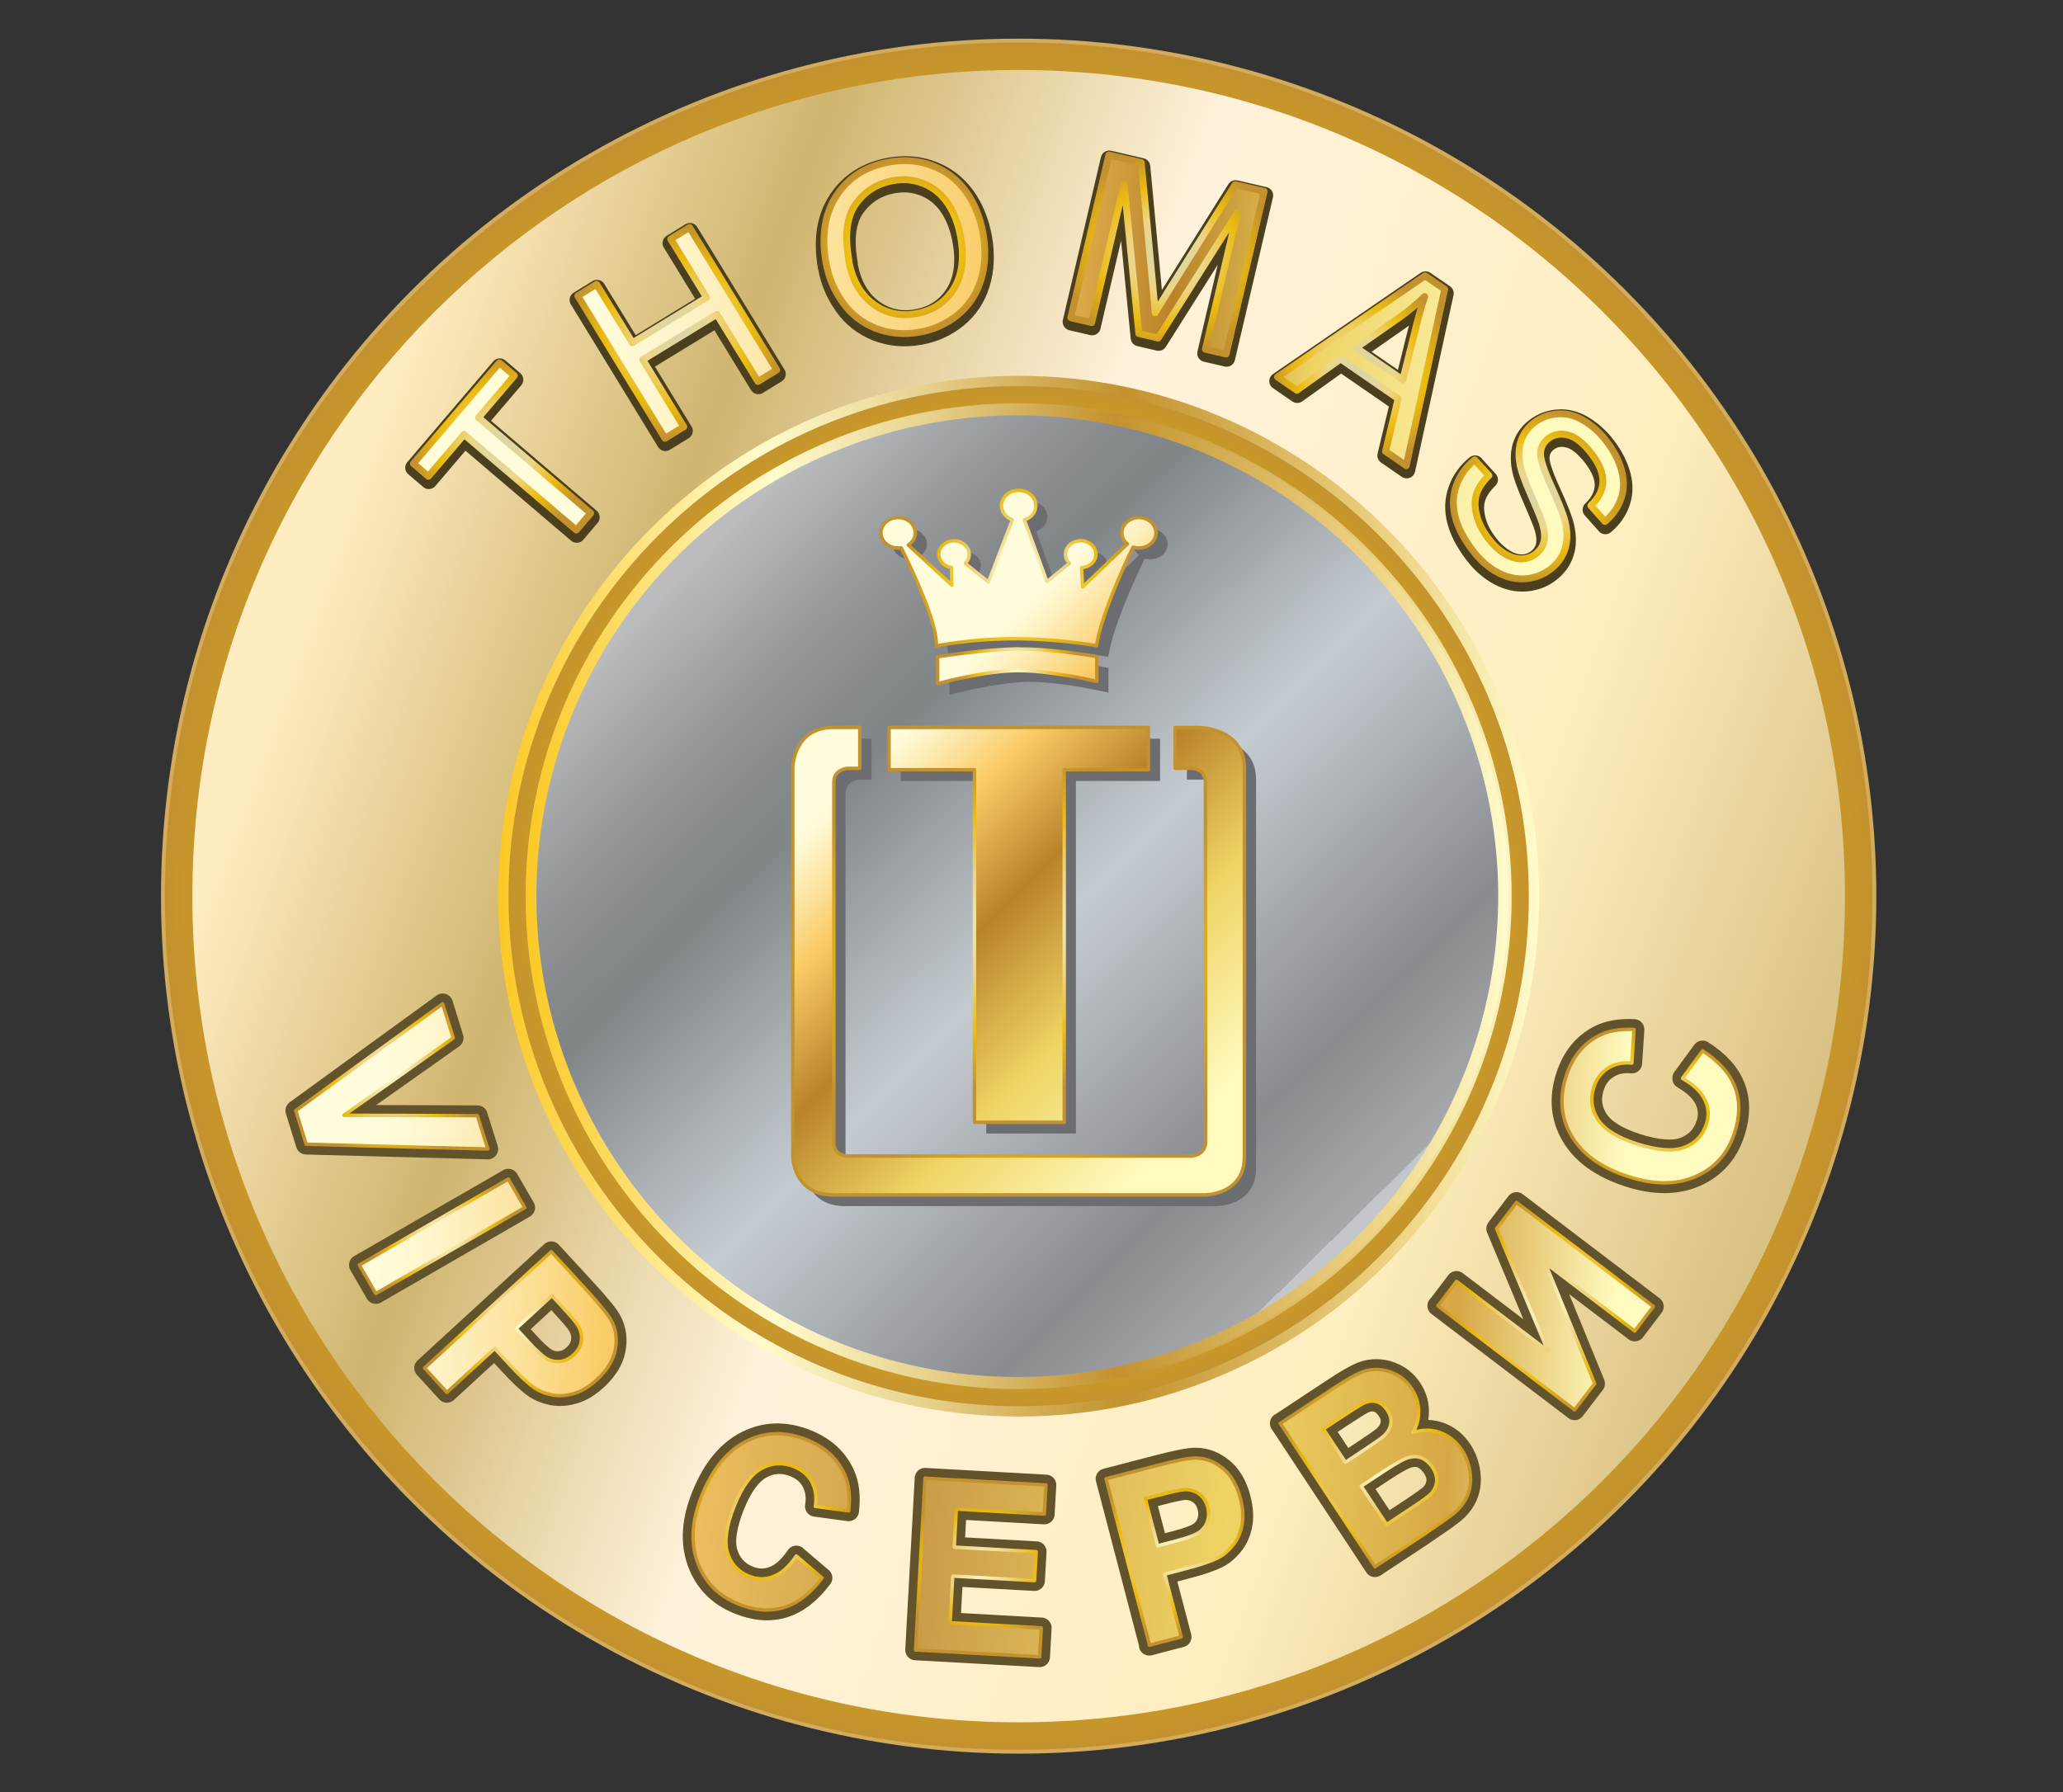 <?xml version="1.0" encoding="UTF-8"?>
<svg id="Layer_1" xmlns="http://www.w3.org/2000/svg" version="1.1" xmlns:xlink="http://www.w3.org/1999/xlink" viewBox="0 0 150.25 130.56">
  <rect x="0" y="0" width="150.25" height="130.56" fill="#333333" stroke="none"/>
  <!-- Generator: Adobe Illustrator 30.0.0, SVG Export Plug-In . SVG Version: 2.1.1 Build 123)  -->
  <defs>
    <style>
      .st0 {
        fill: url(#linear-gradient14);
        stroke: url(#linear-gradient15);
      }

      .st0, .st1 {
        stroke-width: .75px;
      }

      .st2 {
        fill: url(#linear-gradient23);
      }

      .st2, .st3, .st4, .st5, .st6, .st7, .st8, .st9, .st10, .st11, .st12, .st13, .st14, .st15, .st16, .st17, .st18, .st19, .st20, .st21, .st22, .st23, .st24, .st25, .st26, .st27, .st28, .st29, .st30, .st31, .st32, .st33, .st34, .st35 {
        stroke-linecap: round;
        stroke-linejoin: round;
      }

      .st2, .st3, .st5, .st8, .st20, .st24, .st30, .st34, .st35 {
        stroke: #62532c;
        stroke-width: 1.5px;
      }

      .st3 {
        fill: url(#linear-gradient21);
      }

      .st4 {
        fill: url(#linear-gradient34);
        stroke: url(#radial-gradient17);
      }

      .st4, .st6, .st7, .st9, .st10, .st12, .st15, .st16, .st17, .st19, .st29, .st31, .st33 {
        stroke-width: .25px;
      }

      .st5 {
        fill: url(#linear-gradient20);
      }

      .st6 {
        fill: url(#linear-gradient19);
        stroke: url(#radial-gradient11);
      }

      .st1 {
        fill: url(#radial-gradient1);
        stroke: url(#linear-gradient1);
      }

      .st7 {
        fill: url(#linear-gradient33);
        stroke: url(#radial-gradient16);
      }

      .st8 {
        fill: url(#linear-gradient28);
      }

      .st9 {
        fill: url(#linear-gradient16);
        stroke: url(#radial-gradient8);
      }

      .st10 {
        fill: url(#linear-gradient32);
        stroke: url(#radial-gradient15);
      }

      .st36, .st37 {
        fill: none;
      }

      .st11 {
        fill: url(#linear-gradient12);
        stroke: url(#radial-gradient6);
      }

      .st11, .st14, .st18, .st23, .st26, .st27 {
        stroke-width: .5px;
      }

      .st37 {
        stroke: url(#radial-gradient);
        stroke-width: 2px;
      }

      .st12 {
        fill: url(#linear-gradient35);
        stroke: url(#radial-gradient18);
      }

      .st13 {
        fill: url(#linear-gradient6);
      }

      .st13, .st21, .st22, .st25, .st28, .st32 {
        stroke: #4b3f1d;
        stroke-width: 1.25px;
      }

      .st14 {
        fill: url(#linear-gradient13);
        stroke: url(#radial-gradient7);
      }

      .st15 {
        fill: url(#linear-gradient36);
        stroke: url(#radial-gradient19);
      }

      .st16 {
        fill: url(#linear-gradient29);
        stroke: url(#radial-gradient12);
      }

      .st38 {
        fill: url(#linear-gradient);
        stroke: #d2ab5d;
        stroke-width: .57px;
      }

      .st17 {
        fill: url(#linear-gradient17);
        stroke: url(#radial-gradient9);
      }

      .st18 {
        fill: url(#linear-gradient8);
        stroke: url(#radial-gradient2);
      }

      .st19 {
        fill: url(#linear-gradient37);
        stroke: url(#radial-gradient20);
      }

      .st20 {
        fill: url(#linear-gradient24);
      }

      .st21 {
        fill: url(#linear-gradient2);
      }

      .st22 {
        fill: url(#linear-gradient5);
      }

      .st23 {
        fill: url(#linear-gradient9);
        stroke: url(#radial-gradient3);
      }

      .st24 {
        fill: url(#linear-gradient27);
      }

      .st25 {
        fill: url(#linear-gradient7);
      }

      .st26 {
        fill: url(#linear-gradient10);
        stroke: url(#radial-gradient4);
      }

      .st27 {
        fill: url(#linear-gradient11);
        stroke: url(#radial-gradient5);
      }

      .st39 {
        fill: #6c6d70;
      }

      .st28 {
        fill: url(#linear-gradient3);
      }

      .st29 {
        fill: url(#linear-gradient18);
        stroke: url(#radial-gradient10);
      }

      .st30 {
        fill: url(#linear-gradient25);
      }

      .st31 {
        fill: url(#linear-gradient31);
        stroke: url(#radial-gradient14);
      }

      .st32 {
        fill: url(#linear-gradient4);
      }

      .st33 {
        fill: url(#linear-gradient30);
        stroke: url(#radial-gradient13);
      }

      .st34 {
        fill: url(#linear-gradient26);
      }

      .st35 {
        fill: url(#linear-gradient22);
      }
    </style>
    <linearGradient id="linear-gradient" x1="12.19" y1="50.62" x2="137.59" y2="80.26" gradientTransform="translate(8.28 -8.35) rotate(6.82)" gradientUnits="userSpaceOnUse">
      <stop offset=".06" stop-color="#ffecc1"/>
      <stop offset=".24" stop-color="#cfb56f"/>
      <stop offset=".45" stop-color="#fff2db"/>
      <stop offset=".75" stop-color="#ffeebf"/>
      <stop offset="1" stop-color="#d1b877"/>
    </linearGradient>
    <radialGradient id="radial-gradient" cx="74.19" cy="65.28" fx="74.19" fy="65.28" r="62.18" gradientUnits="userSpaceOnUse">
      <stop offset="0" stop-color="#fffbcc"/>
      <stop offset=".11" stop-color="#faf1ba"/>
      <stop offset=".34" stop-color="#efd98e"/>
      <stop offset=".37" stop-color="#eed688"/>
      <stop offset=".69" stop-color="#ebbb10"/>
      <stop offset="1" stop-color="#c3922e"/>
    </radialGradient>
    <radialGradient id="radial-gradient1" cx="74.19" cy="65.28" fx="74.19" fy="65.28" r="37.53" gradientUnits="userSpaceOnUse">
      <stop offset="0" stop-color="#fffbcc"/>
      <stop offset=".11" stop-color="#faf1ba"/>
      <stop offset=".34" stop-color="#efd98e"/>
      <stop offset=".37" stop-color="#eed688"/>
      <stop offset=".69" stop-color="#ebbb10"/>
      <stop offset="1" stop-color="#c3922e"/>
    </radialGradient>
    <linearGradient id="linear-gradient1" x1="36.29" y1="65.28" x2="112.1" y2="65.28" gradientUnits="userSpaceOnUse">
      <stop offset="0" stop-color="#fbc926"/>
      <stop offset=".25" stop-color="#fffbcc"/>
      <stop offset=".3" stop-color="#f8efba"/>
      <stop offset=".41" stop-color="#e7d18d"/>
      <stop offset=".55" stop-color="#cca246"/>
      <stop offset=".6" stop-color="#c3922e"/>
      <stop offset=".87" stop-color="#eed688"/>
      <stop offset="1" stop-color="#fffbcc"/>
    </linearGradient>
    <linearGradient id="linear-gradient2" x1="35.42" y1="32.54" x2="117.14" y2="38.48" gradientUnits="userSpaceOnUse">
      <stop offset=".09" stop-color="#fffcdb"/>
      <stop offset=".12" stop-color="#fef4c9"/>
      <stop offset=".18" stop-color="#fce29d"/>
      <stop offset=".25" stop-color="#facc67"/>
      <stop offset=".43" stop-color="#ba832a"/>
      <stop offset=".66" stop-color="#efd464"/>
      <stop offset=".83" stop-color="#d7a745"/>
      <stop offset=".92" stop-color="#fffabe"/>
    </linearGradient>
    <linearGradient id="linear-gradient3" x1="36.07" y1="23.58" x2="117.8" y2="29.52" xlink:href="#linear-gradient2"/>
    <linearGradient id="linear-gradient4" x1="36.61" y1="16.17" x2="118.33" y2="22.11" xlink:href="#linear-gradient2"/>
    <linearGradient id="linear-gradient5" x1="36.67" y1="15.32" x2="118.4" y2="21.26" xlink:href="#linear-gradient2"/>
    <linearGradient id="linear-gradient6" x1="36.15" y1="22.44" x2="117.88" y2="28.37" xlink:href="#linear-gradient2"/>
    <linearGradient id="linear-gradient7" x1="35.54" y1="30.88" x2="117.27" y2="36.82" xlink:href="#linear-gradient2"/>
    <linearGradient id="linear-gradient8" x1="35.39" y1="32.24" x2="117.11" y2="38.18" gradientUnits="userSpaceOnUse">
      <stop offset=".09" stop-color="#fffcdb"/>
      <stop offset=".16" stop-color="#fef4c9"/>
      <stop offset=".29" stop-color="#fce29d"/>
      <stop offset=".44" stop-color="#facc67"/>
      <stop offset=".6" stop-color="#ba832a"/>
      <stop offset=".73" stop-color="#efd464"/>
      <stop offset=".92" stop-color="#fffabe"/>
    </linearGradient>
    <radialGradient id="radial-gradient2" cx="36.57" cy="32.52" fx="36.57" fy="32.52" r="6.53" gradientUnits="userSpaceOnUse">
      <stop offset="0" stop-color="#d9d6ac"/>
      <stop offset=".2" stop-color="#e2d69a"/>
      <stop offset=".37" stop-color="#eed688"/>
      <stop offset=".69" stop-color="#ebbb10"/>
      <stop offset="1" stop-color="#c3922e"/>
    </radialGradient>
    <linearGradient id="linear-gradient9" x1="36.04" y1="23.28" x2="117.77" y2="29.22" xlink:href="#linear-gradient8"/>
    <radialGradient id="radial-gradient3" cx="49.33" cy="24.25" fx="49.33" fy="24.25" r="7.72" xlink:href="#radial-gradient2"/>
    <linearGradient id="linear-gradient10" x1="36.58" y1="15.87" x2="118.3" y2="21.81" xlink:href="#linear-gradient8"/>
    <radialGradient id="radial-gradient4" cx="65.87" cy="18" fx="65.87" fy="18" r="6.33" xlink:href="#radial-gradient2"/>
    <linearGradient id="linear-gradient11" x1="36.64" y1="15.02" x2="118.37" y2="20.96" xlink:href="#linear-gradient8"/>
    <radialGradient id="radial-gradient5" cx="85.03" cy="18.54" fx="85.03" fy="18.54" r="7.4" xlink:href="#radial-gradient2"/>
    <linearGradient id="linear-gradient12" x1="36.12" y1="22.14" x2="117.85" y2="28.08" xlink:href="#linear-gradient8"/>
    <radialGradient id="radial-gradient6" cx="99.13" cy="27" fx="99.13" fy="27" r="6.77" xlink:href="#radial-gradient2"/>
    <linearGradient id="linear-gradient13" x1="35.51" y1="30.58" x2="117.24" y2="36.52" xlink:href="#linear-gradient8"/>
    <radialGradient id="radial-gradient7" cx="112.05" cy="36.15" fx="112.05" fy="36.15" r="6.36" xlink:href="#radial-gradient2"/>
    <linearGradient id="linear-gradient14" x1="50.33" y1="41.14" x2="97.89" y2="89.46" gradientUnits="userSpaceOnUse">
      <stop offset="0" stop-color="#bbbcbe"/>
      <stop offset=".02" stop-color="#b5b6b8"/>
      <stop offset=".13" stop-color="#989b9e"/>
      <stop offset=".22" stop-color="#868a8d"/>
      <stop offset=".28" stop-color="#808588"/>
      <stop offset=".43" stop-color="#a7adb1"/>
      <stop offset=".55" stop-color="#c5ccd1"/>
      <stop offset=".85" stop-color="#898b8f"/>
      <stop offset="1" stop-color="#a7a9ac"/>
      <stop offset="1" stop-color="#c3c6ca"/>
    </linearGradient>
    <linearGradient id="linear-gradient15" x1="38.31" y1="65.28" x2="109.86" y2="65.28" xlink:href="#linear-gradient1"/>
    <linearGradient id="linear-gradient16" x1="73.47" y1="40.02" x2="103.41" y2="69.76" gradientUnits="userSpaceOnUse">
      <stop offset=".09" stop-color="#fffcdb"/>
      <stop offset=".12" stop-color="#fef4c9"/>
      <stop offset=".18" stop-color="#fce29d"/>
      <stop offset=".25" stop-color="#facc67"/>
      <stop offset=".43" stop-color="#ba832a"/>
      <stop offset=".66" stop-color="#efd464"/>
      <stop offset=".92" stop-color="#fffabe"/>
    </linearGradient>
    <radialGradient id="radial-gradient8" cx="74.18" cy="41.38" fx="74.18" fy="41.38" r="8.26" gradientUnits="userSpaceOnUse">
      <stop offset="0" stop-color="#fffbcc"/>
      <stop offset=".11" stop-color="#faf1ba"/>
      <stop offset=".34" stop-color="#efd98e"/>
      <stop offset=".37" stop-color="#eed688"/>
      <stop offset=".69" stop-color="#ebbb10"/>
      <stop offset="1" stop-color="#c3922e"/>
    </radialGradient>
    <linearGradient id="linear-gradient17" x1="69.38" y1="44.13" x2="99.32" y2="73.88" xlink:href="#linear-gradient16"/>
    <radialGradient id="radial-gradient9" cx="74.09" cy="48.53" fx="74.09" fy="48.53" r="4.3" xlink:href="#radial-gradient8"/>
    <linearGradient id="linear-gradient18" x1="58.8" y1="54.79" x2="88.73" y2="84.53" xlink:href="#linear-gradient16"/>
    <radialGradient id="radial-gradient10" cx="74.19" cy="70.01" fx="74.19" fy="70.01" r="16.86" xlink:href="#radial-gradient8"/>
    <linearGradient id="linear-gradient19" x1="61.7" y1="51.86" x2="91.64" y2="81.61" xlink:href="#linear-gradient16"/>
    <radialGradient id="radial-gradient11" cx="74.2" cy="67.37" fx="74.2" fy="67.37" r="12.29" xlink:href="#radial-gradient8"/>
    <linearGradient id="linear-gradient20" x1="21.54" y1="78.41" x2="35.53" y2="78.41" gradientUnits="userSpaceOnUse">
      <stop offset=".09" stop-color="#fffcdb"/>
      <stop offset=".12" stop-color="#fef4c9"/>
      <stop offset=".18" stop-color="#fce29d"/>
      <stop offset=".25" stop-color="#facc67"/>
      <stop offset=".45" stop-color="#b9772b"/>
      <stop offset=".66" stop-color="#eed263"/>
      <stop offset=".66" stop-color="#efd464"/>
      <stop offset=".83" stop-color="#d7a745"/>
      <stop offset=".92" stop-color="#fffabe"/>
    </linearGradient>
    <linearGradient id="linear-gradient21" x1="26.17" y1="90.06" x2="38.22" y2="90.06" xlink:href="#linear-gradient20"/>
    <linearGradient id="linear-gradient22" x1="30.92" y1="96.42" x2="44.88" y2="96.42" xlink:href="#linear-gradient20"/>
    <linearGradient id="linear-gradient23" x1="50.48" y1="110.86" x2="61.86" y2="110.86" xlink:href="#linear-gradient20"/>
    <linearGradient id="linear-gradient24" x1="66.68" y1="114.19" x2="76.19" y2="114.19" xlink:href="#linear-gradient20"/>
    <linearGradient id="linear-gradient25" x1="80.55" y1="113.02" x2="90.53" y2="113.02" xlink:href="#linear-gradient20"/>
    <linearGradient id="linear-gradient26" x1="93.24" y1="106.94" x2="107.1" y2="106.94" xlink:href="#linear-gradient20"/>
    <linearGradient id="linear-gradient27" x1="104.72" y1="95.16" x2="120.42" y2="95.16" xlink:href="#linear-gradient20"/>
    <linearGradient id="linear-gradient28" x1="113.75" y1="80.56" x2="126.64" y2="80.56" xlink:href="#linear-gradient20"/>
    <linearGradient id="linear-gradient29" x1="21.87" y1="77.95" x2="126.65" y2="83.45" gradientUnits="userSpaceOnUse">
      <stop offset=".06" stop-color="#fffcdb"/>
      <stop offset=".1" stop-color="#fef4c9"/>
      <stop offset=".16" stop-color="#fce29d"/>
      <stop offset=".22" stop-color="#facc67"/>
      <stop offset=".45" stop-color="#cb9d4a"/>
      <stop offset=".66" stop-color="#efd464"/>
      <stop offset=".81" stop-color="#d7a745"/>
      <stop offset=".92" stop-color="#fffabe"/>
    </linearGradient>
    <radialGradient id="radial-gradient12" cx="28.53" cy="78.41" fx="28.53" fy="78.41" r="6.33" xlink:href="#radial-gradient8"/>
    <linearGradient id="linear-gradient30" x1="21.26" y1="89.49" x2="126.04" y2="94.99" xlink:href="#linear-gradient29"/>
    <radialGradient id="radial-gradient13" cx="32.19" cy="90.06" fx="32.19" fy="90.06" r="5.3" xlink:href="#radial-gradient8"/>
    <linearGradient id="linear-gradient31" x1="20.95" y1="95.49" x2="125.73" y2="100.98" xlink:href="#linear-gradient29"/>
    <radialGradient id="radial-gradient14" cx="37.9" cy="96.42" fx="37.9" fy="96.42" r="6.3" xlink:href="#radial-gradient8"/>
    <linearGradient id="linear-gradient32" x1="20.24" y1="108.97" x2="125.02" y2="114.47" xlink:href="#linear-gradient29"/>
    <radialGradient id="radial-gradient15" cx="56.17" cy="110.86" fx="56.17" fy="110.86" r="6.19" xlink:href="#radial-gradient8"/>
    <linearGradient id="linear-gradient33" x1="20.11" y1="111.49" x2="124.89" y2="116.99" xlink:href="#linear-gradient29"/>
    <radialGradient id="radial-gradient16" cx="71.44" cy="114.19" fx="71.44" fy="114.19" r="5.82" xlink:href="#radial-gradient8"/>
    <linearGradient id="linear-gradient34" x1="20.21" y1="109.6" x2="124.99" y2="115.1" xlink:href="#linear-gradient29"/>
    <radialGradient id="radial-gradient17" cx="85.54" cy="113.02" fx="85.54" fy="113.02" r="6.1" xlink:href="#radial-gradient8"/>
    <linearGradient id="linear-gradient35" x1="20.57" y1="102.77" x2="125.35" y2="108.26" xlink:href="#linear-gradient29"/>
    <radialGradient id="radial-gradient18" cx="100.17" cy="106.94" fx="100.17" fy="106.94" r="7.19" xlink:href="#radial-gradient8"/>
    <linearGradient id="linear-gradient36" x1="21.22" y1="90.36" x2="126" y2="95.86" xlink:href="#linear-gradient29"/>
    <radialGradient id="radial-gradient19" cx="112.57" cy="95.16" fx="112.57" fy="95.16" r="7.83" xlink:href="#radial-gradient8"/>
    <linearGradient id="linear-gradient37" x1="22" y1="75.42" x2="126.78" y2="80.92" xlink:href="#linear-gradient29"/>
    <radialGradient id="radial-gradient20" cx="120.19" cy="80.56" fx="120.19" fy="80.56" r="6.16" xlink:href="#radial-gradient8"/>
  </defs>
  <circle class="st38" cx="74.19" cy="65.28" r="62.18"/>
  <path class="st37" d="M135.37,65.28c0,33.78-27.39,61.18-61.18,61.18S13.01,99.06,13.01,65.28,40.4,4.1,74.19,4.1s61.18,27.39,61.18,61.18Z"/>
  <path class="st1" d="M74.19,102.81c-20.69,0-37.53-16.84-37.53-37.53s16.84-37.53,37.53-37.53,37.53,16.83,37.53,37.53-16.84,37.53-37.53,37.53ZM74.19,29.75c-19.59,0-35.53,15.94-35.53,35.53s15.94,35.53,35.53,35.53,35.53-15.94,35.53-35.53-15.94-35.53-35.53-35.53Z"/>
  <g>
    <path class="st21" d="M42,38.91l-8.17-6.96-2.6,3.05-1.09-.93,6.26-7.34,1.09.93-2.61,3.06,8.17,6.96-1.04,1.23h0Z"/>
    <path class="st28" d="M48.46,32.23l-6.35-10.38,1.37-.84,2.61,4.26,5.4-3.3-2.61-4.26,1.37-.84,6.35,10.38-1.37.84-2.99-4.89-5.4,3.3,2.99,4.89s-1.37.84-1.37.84Z"/>
    <path class="st32" d="M60.19,19.47c-.35-1.99-.09-3.64.78-4.95s2.15-2.12,3.84-2.42c1.11-.19,2.15-.11,3.13.27s1.79.99,2.42,1.85c.63.86,1.05,1.9,1.27,3.09.21,1.22.16,2.35-.16,3.39-.32,1.05-.89,1.89-1.7,2.55-.81.65-1.74,1.07-2.78,1.25-1.13.2-2.18.1-3.17-.28-.98-.39-1.79-1.01-2.41-1.88s-1.03-1.82-1.21-2.87h0ZM61.83,19.21c.25,1.44.84,2.51,1.77,3.21.92.69,1.97.94,3.14.73,1.19-.21,2.1-.8,2.73-1.78.62-.98.8-2.23.53-3.78-.17-.98-.49-1.8-.94-2.47s-1.04-1.15-1.75-1.44-1.45-.36-2.24-.22c-1.12.2-2.02.75-2.69,1.67-.67.91-.85,2.27-.53,4.08h-.02Z"/>
    <path class="st22" d="M78.02,23.44l2.77-11.85,2.36.55.85,9.05c.08.84.13,1.47.16,1.89.24-.4.59-.98,1.07-1.75l4.76-7.58,2.11.49-2.77,11.85-1.51-.35,2.32-9.92-5.76,9.11-1.41-.33-1.07-10.89-2.36,10.09-1.51-.35h0Z"/>
    <path class="st13" d="M93.07,27.76l10.75-7.37,1.43.98-2.8,12.85-1.51-1.04.92-3.84-4.19-2.89-3.19,2.28-1.41-.97h0ZM98.8,25.63l3.4,2.34.87-3.5c.26-1.06.5-1.92.72-2.57-.57.55-1.19,1.07-1.86,1.54l-3.12,2.18h-.01Z"/>
    <path class="st25" d="M107.44,33.81l1.03,1.13c-.44.43-.74.86-.89,1.31s-.16.96-.01,1.55c.14.59.43,1.15.84,1.7.37.49.77.86,1.2,1.13.43.26.84.39,1.23.38.39,0,.74-.13,1.04-.36s.5-.52.59-.87.06-.78-.09-1.31c-.1-.34-.38-1.03-.84-2.08-.46-1.05-.74-1.83-.82-2.33-.11-.65-.07-1.22.11-1.72.19-.5.5-.92.95-1.26.49-.37,1.05-.58,1.69-.63s1.27.11,1.89.48,1.19.87,1.68,1.52c.55.72.91,1.44,1.1,2.16s.17,1.4-.06,2.04c-.22.64-.61,1.18-1.16,1.64l-1.03-1.16c.56-.53.85-1.11.88-1.73.02-.62-.25-1.3-.82-2.04-.59-.77-1.16-1.23-1.72-1.37-.55-.14-1.03-.05-1.43.25-.35.27-.54.61-.57,1.03-.04.42.22,1.24.78,2.46s.9,2.09,1.02,2.61c.17.76.16,1.43-.04,2-.19.57-.55,1.06-1.07,1.45-.51.39-1.11.61-1.79.67-.68.05-1.36-.1-2.03-.46s-1.27-.89-1.8-1.58c-.67-.88-1.1-1.71-1.29-2.49-.2-.79-.17-1.54.09-2.27.26-.73.7-1.35,1.33-1.86h.01Z"/>
  </g>
  <g>
    <path class="st18" d="M41.97,38.61l-8.17-6.96-2.6,3.05-1.09-.93,6.26-7.34,1.09.93-2.61,3.06,8.17,6.96-1.04,1.23h0Z"/>
    <path class="st23" d="M48.43,31.93l-6.35-10.38,1.37-.84,2.61,4.26,5.4-3.3-2.61-4.26,1.37-.84,6.35,10.38-1.37.84-2.99-4.89-5.4,3.3,2.99,4.89s-1.37.84-1.37.84Z"/>
    <path class="st26" d="M60.16,19.17c-.35-1.99-.09-3.64.78-4.95s2.15-2.12,3.84-2.42c1.11-.19,2.15-.11,3.13.27s1.79.99,2.42,1.85c.63.86,1.05,1.9,1.27,3.09.21,1.22.16,2.35-.16,3.39-.32,1.05-.89,1.89-1.7,2.55-.81.65-1.74,1.07-2.78,1.25-1.13.2-2.18.1-3.17-.28-.98-.39-1.79-1.01-2.41-1.88s-1.03-1.82-1.21-2.87h0ZM61.8,18.91c.25,1.44.84,2.51,1.77,3.21.92.69,1.97.94,3.14.73,1.19-.21,2.1-.8,2.73-1.78.62-.98.8-2.23.53-3.78-.17-.98-.49-1.8-.94-2.47s-1.04-1.15-1.75-1.44-1.45-.36-2.24-.22c-1.12.2-2.02.75-2.69,1.67-.67.91-.85,2.27-.53,4.08h-.02Z"/>
    <path class="st27" d="M77.99,23.14l2.77-11.85,2.36.55.85,9.05c.08.84.13,1.47.16,1.89.24-.4.59-.98,1.07-1.75l4.76-7.58,2.11.49-2.77,11.85-1.51-.35,2.32-9.92-5.76,9.11-1.41-.33-1.07-10.89-2.36,10.09-1.51-.35h0Z"/>
    <path class="st11" d="M93.04,27.46l10.75-7.37,1.43.98-2.8,12.85-1.51-1.04.92-3.84-4.19-2.89-3.19,2.28-1.41-.97h0ZM98.77,25.33l3.4,2.34.87-3.5c.26-1.06.5-1.92.72-2.57-.57.55-1.19,1.07-1.86,1.54l-3.12,2.18h-.01Z"/>
    <path class="st14" d="M107.41,33.51l1.03,1.13c-.44.43-.74.86-.89,1.31s-.16.96-.01,1.55c.14.59.43,1.15.84,1.7.37.49.77.86,1.2,1.13.43.26.84.39,1.23.38.39,0,.74-.13,1.04-.36s.5-.52.59-.87.06-.78-.09-1.31c-.1-.34-.38-1.03-.84-2.08-.46-1.05-.74-1.83-.82-2.33-.11-.65-.07-1.22.11-1.72.19-.5.5-.92.95-1.26.49-.37,1.05-.58,1.69-.63s1.27.11,1.89.48,1.19.87,1.68,1.52c.55.72.91,1.44,1.1,2.16s.17,1.4-.06,2.04c-.22.64-.61,1.18-1.16,1.64l-1.03-1.16c.56-.53.85-1.11.88-1.73.02-.62-.25-1.3-.82-2.04-.59-.77-1.16-1.23-1.72-1.37-.55-.14-1.03-.05-1.43.25-.35.27-.54.61-.57,1.03-.04.42.22,1.24.78,2.46s.9,2.09,1.02,2.61c.17.76.16,1.43-.04,2-.19.57-.55,1.06-1.07,1.45-.51.39-1.11.61-1.79.67-.68.05-1.36-.1-2.03-.46s-1.27-.89-1.8-1.58c-.67-.88-1.1-1.71-1.29-2.49-.2-.79-.17-1.54.09-2.27.26-.73.7-1.35,1.33-1.86h.01Z"/>
  </g>
  <circle class="st0" cx="74.09" cy="65.28" r="35.4"/>
  <g>
    <g>
      <path class="st39" d="M83.81,38.52c-.69,0-1.25.5-1.25,1.11,0,.32.15.61.4.81l-3.26,3.14-.08-1.41c.59-.03,1.05-.45,1.05-.98s-.5-.98-1.11-.98-1.11.44-1.11.98c0,.26.11.49.29.66l-1.64,1.34-1.64-4.5c.49-.15.83-.56.83-1.04,0-.61-.56-1.11-1.25-1.11s-1.25.5-1.25,1.11c0,.47.33.87.79,1.03l-1.74,4.54-1.69-1.36c.18-.17.29-.41.29-.66,0-.54-.5-.98-1.11-.98s-1.11.44-1.11.98c0,.48.4.88.92.96l.03,1.28-3.17-2.92c.31-.2.51-.52.51-.89,0-.61-.56-1.11-1.25-1.11s-1.25.5-1.25,1.11.56,1.11,1.25,1.11c.08,0,.15,0,.22-.02.98,1.96,2.67,5.62,2.56,7.15,4.15-.76,7.93-.62,11.67-.02.34-2.14,1.81-5.4,2.66-7.17.13.04.27.06.42.06.69,0,1.25-.5,1.25-1.11s-.56-1.11-1.25-1.11h.02Z"/>
      <path class="st39" d="M75.07,48.09c-2.5.02-5.93.57-5.93.57v1.96s3.43-.95,5.88-.95,5.71.79,5.71.79v-1.81s-3.15-.57-5.65-.55h0Z"/>
    </g>
    <g>
      <path class="st39" d="M87.59,85.03s1.05.02,1.07-1.06l-.02-26.23c0-.06-.04-.95-1.06-.95h-1.14v-2.98h1.6s3.44-.05,3.44,2.98v28.3c0,2.77-2.86,2.77-2.86,2.77h-27.09c-2.89,0-2.94-2.77-2.94-2.77v-28.38s.06-2.9,2.94-2.9h1.94v2.98h-.94s-.95.09-.95.99v26.3s-.06.86.95.95h25.06Z"/>
      <polygon class="st39" points="84.49 53.81 84.49 56.89 78.36 56.89 78.36 82.57 71.83 82.57 71.83 56.89 65.6 56.89 65.6 53.81 84.49 53.81"/>
    </g>
  </g>
  <rect class="st36" x="53.7" y="52.5" width="40.99" height="42.34"/>
  <g>
    <g>
      <path class="st9" d="M82.96,37.7c-.69,0-1.25.5-1.25,1.11,0,.32.15.61.4.81l-3.26,3.14-.08-1.41c.59-.03,1.05-.45,1.05-.98s-.5-.98-1.11-.98-1.11.44-1.11.98c0,.26.11.49.29.66l-1.64,1.34-1.64-4.5c.49-.15.83-.56.83-1.04,0-.61-.56-1.11-1.25-1.11s-1.25.5-1.25,1.11c0,.47.33.87.79,1.03l-1.74,4.54-1.69-1.36c.18-.17.29-.41.29-.66,0-.54-.5-.98-1.11-.98s-1.11.44-1.11.98c0,.48.4.88.92.96l.03,1.28-3.17-2.92c.31-.2.51-.52.51-.89,0-.61-.56-1.11-1.25-1.11s-1.25.5-1.25,1.11.56,1.11,1.25,1.11c.08,0,.15,0,.22-.02.98,1.96,2.67,5.62,2.56,7.15,4.15-.76,7.93-.62,11.67-.02.34-2.14,1.81-5.4,2.66-7.17.13.04.27.06.42.06.69,0,1.25-.5,1.25-1.11s-.56-1.11-1.25-1.11h.02Z"/>
      <path class="st17" d="M74.22,47.27c-2.5.02-5.93.57-5.93.57v1.96s3.43-.95,5.88-.95,5.71.79,5.71.79v-1.81s-3.15-.57-5.65-.55h0Z"/>
    </g>
    <g>
      <path class="st29" d="M86.74,84.21s1.05.02,1.07-1.06l-.02-26.23c0-.06-.04-.95-1.06-.95h-1.14v-2.98h1.6s3.44-.05,3.44,2.98v28.3c0,2.77-2.86,2.77-2.86,2.77h-27.09c-2.89,0-2.94-2.77-2.94-2.77v-28.38s.06-2.9,2.94-2.9h1.94v2.98h-.94s-.95.09-.95.99v26.3s-.06.86.95.95h25.06Z"/>
      <polygon class="st6" points="83.64 52.99 83.64 56.07 77.51 56.07 77.51 81.75 70.97 81.75 70.97 56.07 64.75 56.07 64.75 52.99 83.64 52.99"/>
    </g>
  </g>
  <g>
    <path class="st5" d="M21.54,80.9l10.7-7.78.77,2.49-7.96,5.63,9.72.03.76,2.43-13.23-.35-.76-2.45Z"/>
    <path class="st3" d="M26.17,92.15l10.85-6.26,1.2,2.08-10.85,6.26-1.2-2.08Z"/>
    <path class="st35" d="M30.92,99.65l9.23-8.47,2.61,2.84c.99,1.08,1.59,1.82,1.79,2.23.32.63.41,1.33.26,2.09-.15.76-.6,1.48-1.33,2.16-.57.52-1.13.86-1.7,1.02-.57.16-1.1.19-1.59.09s-.92-.27-1.28-.52c-.48-.34-1.08-.91-1.82-1.71l-1.06-1.15-3.48,3.2-1.62-1.77ZM40.21,94.37l-2.62,2.41.89.97c.64.7,1.12,1.12,1.43,1.27s.63.19.96.14.63-.21.9-.46c.34-.31.53-.66.57-1.04.05-.39-.04-.75-.24-1.09-.15-.25-.52-.69-1.11-1.33l-.79-.86Z"/>
    <path class="st2" d="M58,113.35l1.87,1.59c-.84,1.13-1.77,1.85-2.79,2.16s-2.12.22-3.3-.26c-1.47-.59-2.46-1.6-2.98-3.04s-.41-3.07.33-4.89c.78-1.93,1.86-3.24,3.24-3.93s2.84-.72,4.39-.1c1.35.54,2.28,1.41,2.78,2.59.3.7.39,1.56.27,2.59l-2.43-.33c.11-.65.03-1.24-.24-1.76s-.71-.89-1.3-1.13c-.82-.33-1.61-.29-2.37.12-.76.41-1.42,1.31-1.98,2.7-.59,1.47-.76,2.62-.51,3.44.25.83.78,1.4,1.58,1.72.59.24,1.18.25,1.77.02.59-.22,1.14-.72,1.67-1.5Z"/>
    <path class="st20" d="M66.68,120.19l.69-12.51,8.81.49-.12,2.12-6.41-.36-.15,2.77,5.97.33-.12,2.11-5.96-.33-.19,3.4,6.64.37-.12,2.11-9.04-.5Z"/>
    <path class="st30" d="M83.72,119.84l-3.17-12.12,3.73-.97c1.41-.37,2.35-.55,2.81-.54.71,0,1.36.26,1.97.75.6.49,1.03,1.22,1.28,2.19.19.74.23,1.4.11,1.98s-.35,1.06-.67,1.45-.67.69-1.06.89c-.52.26-1.31.53-2.37.8l-1.52.4,1.2,4.57-2.33.61ZM83.41,109.16l.9,3.44,1.27-.33c.92-.24,1.51-.46,1.79-.67.28-.21.47-.47.57-.79.1-.32.11-.65.02-1.01-.12-.44-.33-.77-.65-.99-.32-.22-.68-.32-1.08-.29-.29.02-.86.14-1.69.36l-1.12.29Z"/>
    <path class="st34" d="M93.24,103.69l3.97-2.62c.79-.52,1.39-.87,1.83-1.06.43-.19.87-.27,1.32-.25.45.02.9.14,1.34.37s.81.57,1.11,1.02c.32.49.5,1.02.51,1.6s-.12,1.11-.41,1.59c.73-.21,1.4-.21,2.02.03.62.23,1.13.65,1.53,1.25.31.47.51,1.01.6,1.59.09.59.04,1.14-.15,1.64-.19.51-.53.97-1.02,1.38-.31.26-1.1.81-2.37,1.67l-3.38,2.23-6.9-10.45ZM96.39,104.1l1.6,2.42,1.31-.87c.78-.52,1.26-.85,1.43-1,.31-.27.5-.57.56-.91.06-.34-.02-.67-.25-1.01-.21-.32-.47-.53-.77-.62-.3-.09-.63-.05-1,.13-.21.11-.79.47-1.74,1.1l-1.15.76ZM99.14,108.26l1.85,2.79,1.86-1.23c.72-.48,1.17-.8,1.33-.97.26-.25.41-.55.45-.9.04-.34-.06-.7-.31-1.07-.21-.31-.46-.53-.74-.66s-.6-.14-.94-.06c-.34.08-.96.42-1.88,1.03l-1.62,1.07Z"/>
    <path class="st24" d="M104.72,95.13l1.36-1.79,6.64,5.05-3.72-8.89,1.45-1.91,9.97,7.58-1.36,1.79-6.51-4.95,3.59,8.78-1.46,1.91-9.97-7.58Z"/>
    <path class="st8" d="M122.55,78.53l1.45-1.98c1.19.76,1.98,1.63,2.36,2.63.38.99.37,2.1-.02,3.32-.48,1.5-1.42,2.57-2.81,3.19-1.39.62-3.03.63-4.9.03-1.99-.64-3.37-1.62-4.16-2.95-.79-1.33-.92-2.78-.41-4.37.45-1.39,1.24-2.37,2.38-2.96.68-.35,1.53-.5,2.57-.45l-.16,2.45c-.66-.07-1.24.06-1.73.37-.5.31-.84.77-1.04,1.38-.27.84-.17,1.62.29,2.35.47.73,1.41,1.32,2.83,1.78,1.51.48,2.66.57,3.47.26s1.34-.88,1.61-1.7c.2-.61.16-1.2-.11-1.76-.27-.57-.8-1.09-1.62-1.56Z"/>
  </g>
  <g>
    <path class="st16" d="M21.54,80.9l10.7-7.78.77,2.49-7.96,5.63,9.72.03.76,2.43-13.23-.35-.76-2.45Z"/>
    <path class="st33" d="M26.17,92.15l10.85-6.26,1.2,2.08-10.85,6.26-1.2-2.08Z"/>
    <path class="st31" d="M30.92,99.65l9.23-8.47,2.61,2.84c.99,1.08,1.59,1.82,1.79,2.23.32.63.41,1.33.26,2.09-.15.76-.6,1.48-1.33,2.16-.57.52-1.13.86-1.7,1.02-.57.16-1.1.19-1.59.09s-.92-.27-1.28-.52c-.48-.34-1.08-.91-1.82-1.71l-1.06-1.15-3.48,3.2-1.62-1.77ZM40.21,94.37l-2.62,2.41.89.97c.64.7,1.12,1.12,1.43,1.27s.63.19.96.14.63-.21.9-.46c.34-.31.53-.66.57-1.04.05-.39-.04-.75-.24-1.09-.15-.25-.52-.69-1.11-1.33l-.79-.86Z"/>
    <path class="st10" d="M58,113.35l1.87,1.59c-.84,1.13-1.77,1.85-2.79,2.16s-2.12.22-3.3-.26c-1.47-.59-2.46-1.6-2.98-3.04s-.41-3.07.33-4.89c.78-1.93,1.86-3.24,3.24-3.93s2.84-.72,4.39-.1c1.35.54,2.28,1.41,2.78,2.59.3.7.39,1.56.27,2.59l-2.43-.33c.11-.65.03-1.24-.24-1.76s-.71-.89-1.3-1.13c-.82-.33-1.61-.29-2.37.12-.76.41-1.42,1.31-1.98,2.7-.59,1.47-.76,2.62-.51,3.44.25.83.78,1.4,1.58,1.72.59.24,1.18.25,1.77.02.59-.22,1.14-.72,1.67-1.5Z"/>
    <path class="st7" d="M66.68,120.19l.69-12.51,8.81.49-.12,2.12-6.41-.36-.15,2.77,5.97.33-.12,2.11-5.96-.33-.19,3.4,6.64.37-.12,2.11-9.04-.5Z"/>
    <path class="st4" d="M83.72,119.84l-3.17-12.12,3.73-.97c1.41-.37,2.35-.55,2.81-.54.71,0,1.36.26,1.97.75.6.49,1.03,1.22,1.28,2.19.19.74.23,1.4.11,1.98s-.35,1.06-.67,1.45-.67.69-1.06.89c-.52.26-1.31.53-2.37.8l-1.52.4,1.2,4.57-2.33.61ZM83.41,109.16l.9,3.44,1.27-.33c.92-.24,1.51-.46,1.79-.67.28-.21.47-.47.57-.79.1-.32.11-.65.02-1.01-.12-.44-.33-.77-.65-.99-.32-.22-.68-.32-1.08-.29-.29.02-.86.14-1.69.36l-1.12.29Z"/>
    <path class="st12" d="M93.24,103.69l3.97-2.62c.79-.52,1.39-.87,1.83-1.06.43-.19.87-.27,1.32-.25.45.02.9.14,1.34.37s.81.57,1.11,1.02c.32.49.5,1.02.51,1.6s-.12,1.11-.41,1.59c.73-.21,1.4-.21,2.02.03.62.23,1.13.65,1.53,1.25.31.47.51,1.01.6,1.59.09.59.04,1.14-.15,1.64-.19.51-.53.97-1.02,1.38-.31.26-1.1.81-2.37,1.67l-3.38,2.23-6.9-10.45ZM96.39,104.1l1.6,2.42,1.31-.87c.78-.52,1.26-.85,1.43-1,.31-.27.5-.57.56-.91.06-.34-.02-.67-.25-1.01-.21-.32-.47-.53-.77-.62-.3-.09-.63-.05-1,.13-.21.11-.79.47-1.74,1.1l-1.15.76ZM99.14,108.26l1.85,2.79,1.86-1.23c.72-.48,1.17-.8,1.33-.97.26-.25.41-.55.45-.9.04-.34-.06-.7-.31-1.07-.21-.31-.46-.53-.74-.66s-.6-.14-.94-.06c-.34.08-.96.42-1.88,1.03l-1.62,1.07Z"/>
    <path class="st15" d="M104.72,95.13l1.36-1.79,6.64,5.05-3.72-8.89,1.45-1.91,9.97,7.58-1.36,1.79-6.51-4.95,3.59,8.78-1.46,1.91-9.97-7.58Z"/>
    <path class="st19" d="M122.55,78.53l1.45-1.98c1.19.76,1.98,1.63,2.36,2.63.38.99.37,2.1-.02,3.32-.48,1.5-1.42,2.57-2.81,3.19-1.39.62-3.03.63-4.9.03-1.99-.64-3.37-1.62-4.16-2.95-.79-1.33-.92-2.78-.41-4.37.45-1.39,1.24-2.37,2.38-2.96.68-.35,1.53-.5,2.57-.45l-.16,2.45c-.66-.07-1.24.06-1.73.37-.5.31-.84.77-1.04,1.38-.27.84-.17,1.62.29,2.35.47.73,1.41,1.32,2.83,1.78,1.51.48,2.66.57,3.47.26s1.34-.88,1.61-1.7c.2-.61.16-1.2-.11-1.76-.27-.57-.8-1.09-1.62-1.56Z"/>
  </g>
</svg>